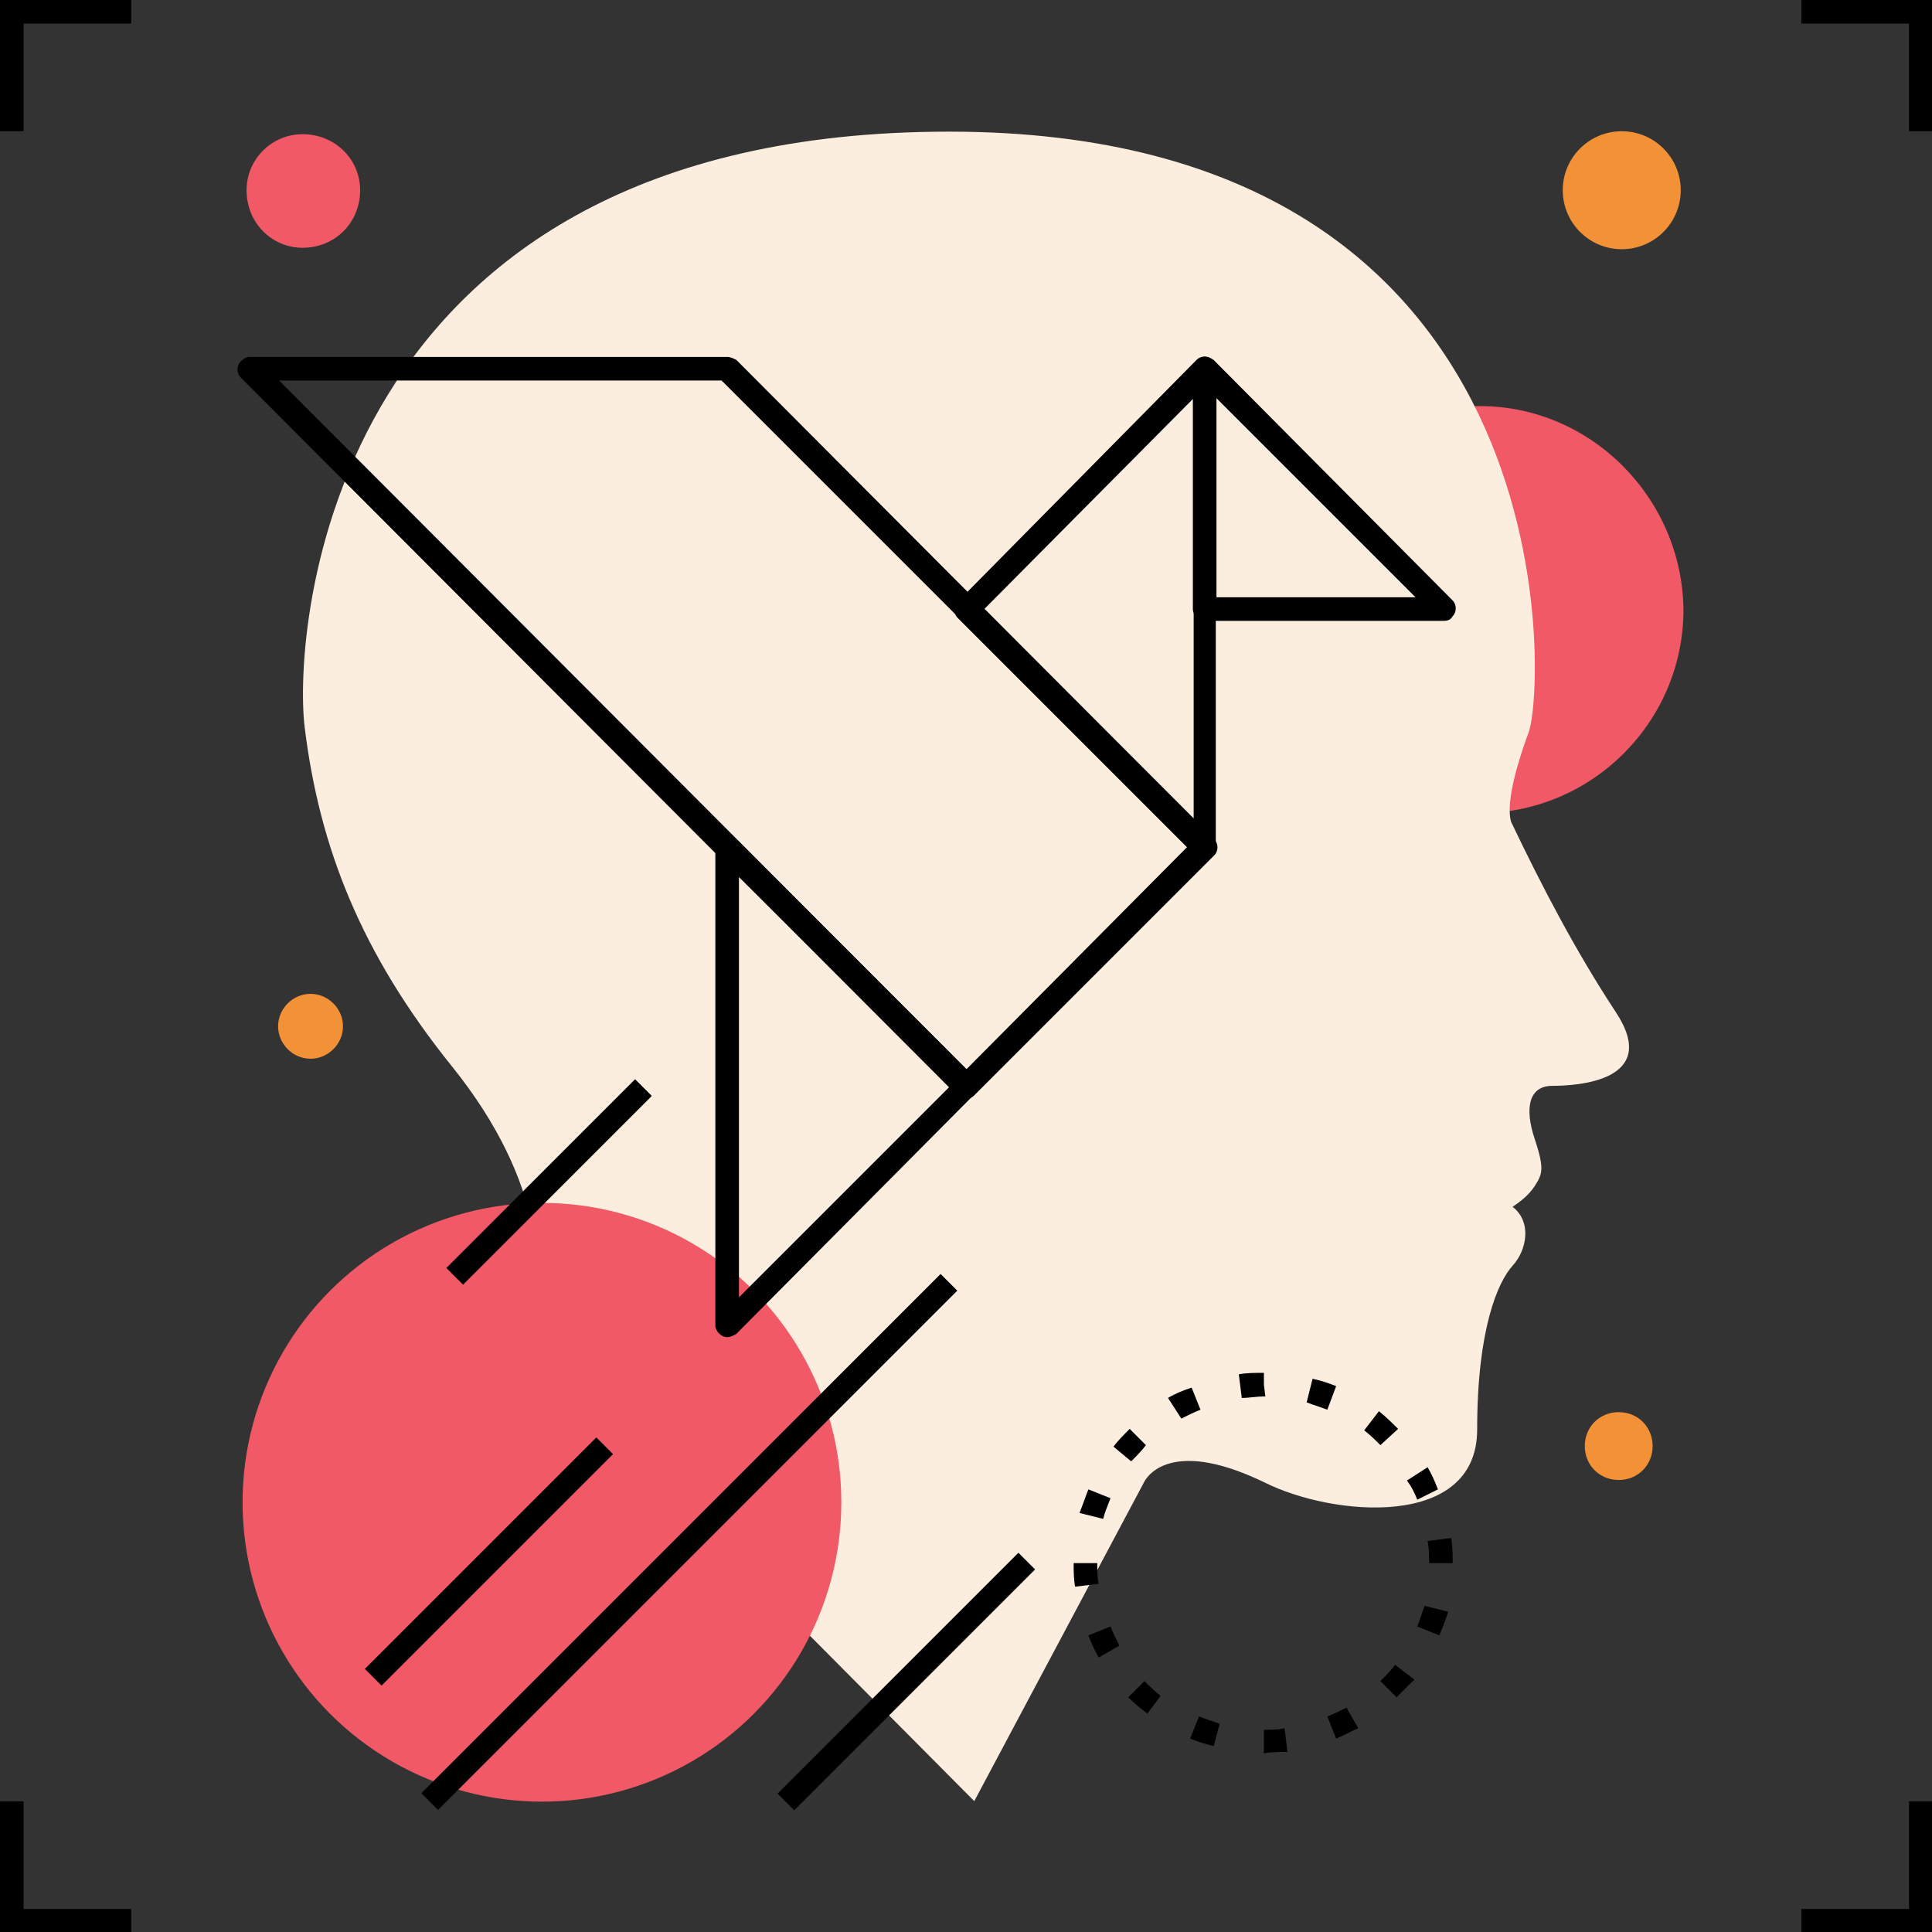 <svg xmlns="http://www.w3.org/2000/svg" xmlns:xlink="http://www.w3.org/1999/xlink" id="Calque_1" x="0px" y="0px" viewBox="0 0 131 131" style="enable-background:new 0 0 131 131;" xml:space="preserve"><rect x="0" y="0" width="131" height="131" fill="#333333" stroke="none"/><style type="text/css">	.st0{fill:#F05965;}	.st1{fill:#FCEEDE;}	.st2{fill:#F29135;}</style><g id="Groupe_1393" transform="translate(0 0)">	<g id="titles">		<g id="Groupe_613">			<g id="Groupe_609">				<path id="Trac&#xE9;_2508" d="M1.6,8.9H0V0h8.9v1.6H1.6L1.6,8.9z"></path>			</g>			<g id="Groupe_610" transform="translate(0 122.14)">				<path id="Trac&#xE9;_2509" d="M8.9,8.9H0V0h1.6v7.3h7.3L8.9,8.9z"></path>			</g>			<g id="Groupe_611" transform="translate(122.14 122.14)">				<path id="Trac&#xE9;_2510" d="M8.9,8.9H0V7.3h7.3V0h1.6V8.9z"></path>			</g>			<g id="Groupe_612" transform="translate(122.14)">				<path id="Trac&#xE9;_2511" d="M8.9,8.9H7.3V1.6H0V0h8.9V8.9z"></path>			</g>		</g>	</g>	<g id="art" transform="translate(16.127 8.898)">		<g id="Groupe_631">			<g id="Groupe_614" transform="translate(70.422 18.637)">				<path id="Trac&#xE9;_2512" class="st0" d="M0,13.8c0,7.6,6.2,13.8,13.8,13.8c7.6,0,13.8-6.2,13.8-13.8C27.5,6.2,21.3,0,13.8,0h0      C6.2,0,0,6.2,0,13.8z"></path>			</g>			<g id="Groupe_615" transform="translate(0.591 0.202)">				<path id="Trac&#xE9;_2513" class="st0" d="M0,3.8C0,6,1.7,7.7,3.8,7.7C6,7.7,7.7,6,7.7,3.8C7.7,1.7,6,0,3.8,0C1.7,0,0,1.7,0,3.8z"></path>			</g>			<g id="Groupe_616" transform="translate(4.433 0.028)">				<path id="Trac&#xE9;_2514" class="st1" d="M45.5,113.2L57,91.6c0,0,1.4-3.3,8.2,0c4.6,2.3,14.4,3.2,14.4-3.6s1.4-10,2.4-11.1      s1.3-3,0-4c0.6-0.4,1.1-0.8,1.5-1.4c0.5-0.8,0.7-1.1,0-3.2s-0.4-3.6,1.2-3.6s7.4-0.3,4.3-5c-2.7-4.1-5-8.5-7.1-12.9      c-0.3-1,0.1-3.1,1.2-6.1S86.1,0,43.8,0S-0.7,33.9,0.1,40.4c1,8.1,3.8,15.3,10,23s6.8,14.9,4.4,18.6L45.5,113.2z"></path>			</g>			<g id="Groupe_617" transform="translate(0.32 72.664)">				<circle id="Ellipse_5" class="st0" cx="20.3" cy="20.3" r="20.3"></circle>			</g>			<g id="Groupe_618" transform="translate(2.729 58.49)">				<path id="Trac&#xE9;_2515" class="st2" d="M4.4,2.2C4.4,1,3.4,0,2.2,0C1,0,0,1,0,2.2c0,1.2,1,2.2,2.2,2.2C3.4,4.4,4.4,3.4,4.4,2.2      C4.4,2.2,4.4,2.2,4.4,2.2z"></path>			</g>			<g id="Groupe_623" transform="translate(0 15.301)">				<g id="Groupe_619" transform="translate(64.756 0)">					<path id="Trac&#xE9;_2516" d="M17,17.9H0.8c-0.4,0-0.8-0.4-0.8-0.8c0,0,0,0,0,0V0.8C0,0.4,0.4,0,0.8,0C1,0,1.2,0.1,1.4,0.2       l16.2,16.3c0.3,0.3,0.3,0.8,0,1.1C17.5,17.8,17.3,17.9,17,17.9L17,17.9z M1.6,16.3h13.5L1.6,2.8V16.3z"></path>				</g>				<g id="Groupe_620" transform="translate(48.61)">					<path id="Trac&#xE9;_2517" d="M17,34.1c-0.2,0-0.4-0.1-0.6-0.2L0.2,17.7c-0.3-0.3-0.3-0.8,0-1.1L16.4,0.2c0.3-0.3,0.8-0.3,1.1,0       c0.2,0.2,0.2,0.4,0.2,0.6v32.5c0,0.3-0.2,0.6-0.5,0.7C17.2,34.1,17.1,34.1,17,34.1z M2,17.1l14.2,14.2V2.8L2,17.1z"></path>				</g>				<g id="Groupe_621" transform="translate(0 0.003)">					<path id="Trac&#xE9;_2518" d="M49.4,50.3c-0.2,0-0.4-0.1-0.6-0.2L0.2,1.4c-0.3-0.3-0.3-0.8,0-1.1C0.4,0.1,0.6,0,0.8,0h32.4       c0.2,0,0.4,0.1,0.6,0.2l32.4,32.5c0.3,0.3,0.3,0.8,0,1.1L49.9,50.1C49.8,50.2,49.6,50.3,49.4,50.3z M2.8,1.6l46.6,46.7l15-15.1       L32.8,1.6L2.8,1.6z"></path>				</g>				<g id="Groupe_622" transform="translate(32.378 32.467)">					<path id="Trac&#xE9;_2519" d="M0.8,34C0.4,34,0,33.6,0,33.2c0,0,0,0,0,0V0.8C0,0.4,0.4,0,0.8,0C1,0,1.2,0.1,1.4,0.2l16.2,16.2       c0.3,0.3,0.3,0.8,0,1.1c0,0,0,0,0,0L1.4,33.8C1.2,33.9,1,34,0.8,34z M1.6,2.8v28.5L15.9,17L1.6,2.8z"></path>				</g>			</g>			<g id="Groupe_624" transform="translate(12.416 77.479)">									<rect id="Rectangle_17" x="-6.7" y="17.4" transform="matrix(0.707 -0.707 0.707 0.707 -7.538 18.175)" width="49.8" height="1.6"></rect>			</g>			<g id="Groupe_625" transform="translate(8.633 88.573)">									<rect id="Rectangle_18" x="-2.7" y="7.6" transform="matrix(0.707 -0.707 0.707 0.707 -3.485 8.409)" width="22.2" height="1.6"></rect>			</g>			<g id="Groupe_626" transform="translate(36.612 96.412)">									<rect id="Rectangle_19" x="-2.8" y="7.9" transform="matrix(0.707 -0.707 0.707 0.707 -3.623 8.742)" width="23.1" height="1.6"></rect>			</g>			<g id="Groupe_627" transform="translate(14.13 64.239)">									<rect id="Rectangle_20" x="-2.1" y="6.2" transform="matrix(0.707 -0.707 0.707 0.707 -2.889 6.971)" width="18.1" height="1.6"></rect>			</g>			<g id="Groupe_628" transform="translate(89.836)">				<circle id="Ellipse_6" class="st2" cx="4" cy="4" r="4"></circle>			</g>			<g id="Groupe_629" transform="translate(91.33 86.853)">				<path id="Trac&#xE9;_2520" class="st2" d="M0,2.3c0,1.3,1,2.3,2.3,2.3s2.3-1,2.3-2.3C4.6,1,3.6,0,2.3,0l0,0C1,0,0,1,0,2.3z"></path>			</g>			<g id="Groupe_630" transform="translate(56.672 84.189)">				<path id="Trac&#xE9;_2521" d="M12.9,25.8l0-1.6h0c0.5,0,1,0,1.4-0.1l0.2,1.6C14,25.7,13.4,25.7,12.9,25.8z M9.5,25.3      C9,25.2,8.4,25,7.9,24.8l0.6-1.5c0.5,0.2,0.9,0.3,1.4,0.5L9.5,25.3z M17.8,24.8l-0.6-1.5c0.5-0.2,0.9-0.4,1.3-0.6l0.8,1.4      C18.8,24.3,18.3,24.6,17.8,24.8z M5,23.1c-0.4-0.3-0.9-0.7-1.3-1.1l1.1-1.1c0.3,0.3,0.7,0.7,1.1,1L5,23.1z M21.9,22l-1.1-1.1      c0.3-0.3,0.7-0.7,1-1.1l1.3,1C22.7,21.2,22.3,21.6,21.9,22L21.9,22z M1.7,19.3c-0.3-0.5-0.5-1-0.7-1.5l1.5-0.6      c0.2,0.5,0.4,0.9,0.6,1.3L1.7,19.3z M24.8,17.8l-1.5-0.6c0.2-0.5,0.3-0.9,0.5-1.4l1.6,0.4C25.2,16.8,25,17.3,24.8,17.8      L24.8,17.8z M0.1,14.5C0,14,0,13.4,0,12.9l1.6,0v0c0,0.5,0,1,0.1,1.4L0.1,14.5z M24.1,12.9L24.1,12.9c0-0.5,0-1-0.1-1.5l1.6-0.2      c0.1,0.6,0.1,1.1,0.1,1.7L24.1,12.9z M2,9.9L0.4,9.5C0.6,9,0.8,8.4,1,7.9l1.5,0.6C2.3,9,2.1,9.5,2,9.9z M23.3,8.6      c-0.2-0.5-0.4-0.9-0.7-1.3L24,6.4c0.3,0.5,0.5,1,0.7,1.5L23.3,8.6z M3.9,6L2.7,5C3,4.6,3.4,4.2,3.8,3.8l1.1,1.1      C4.6,5.3,4.3,5.6,3.9,6L3.9,6z M20.8,4.9c-0.3-0.3-0.7-0.7-1.1-1l1-1.3C21.2,3,21.6,3.4,22,3.8L20.8,4.9z M7.3,3.1L6.4,1.7      C6.9,1.4,7.4,1.2,8,1l0.6,1.5C8.1,2.7,7.7,2.9,7.3,3.1L7.3,3.1z M17.2,2.5c-0.5-0.2-0.9-0.3-1.4-0.5l0.4-1.6      c0.5,0.1,1.1,0.3,1.6,0.5L17.2,2.5z M11.4,1.7l-0.2-1.6C11.7,0,12.3,0,12.8,0h0.1v0.8L13,1.6l-0.1,0C12.4,1.6,11.9,1.7,11.4,1.7      L11.4,1.7z"></path>			</g>		</g>	</g></g></svg>